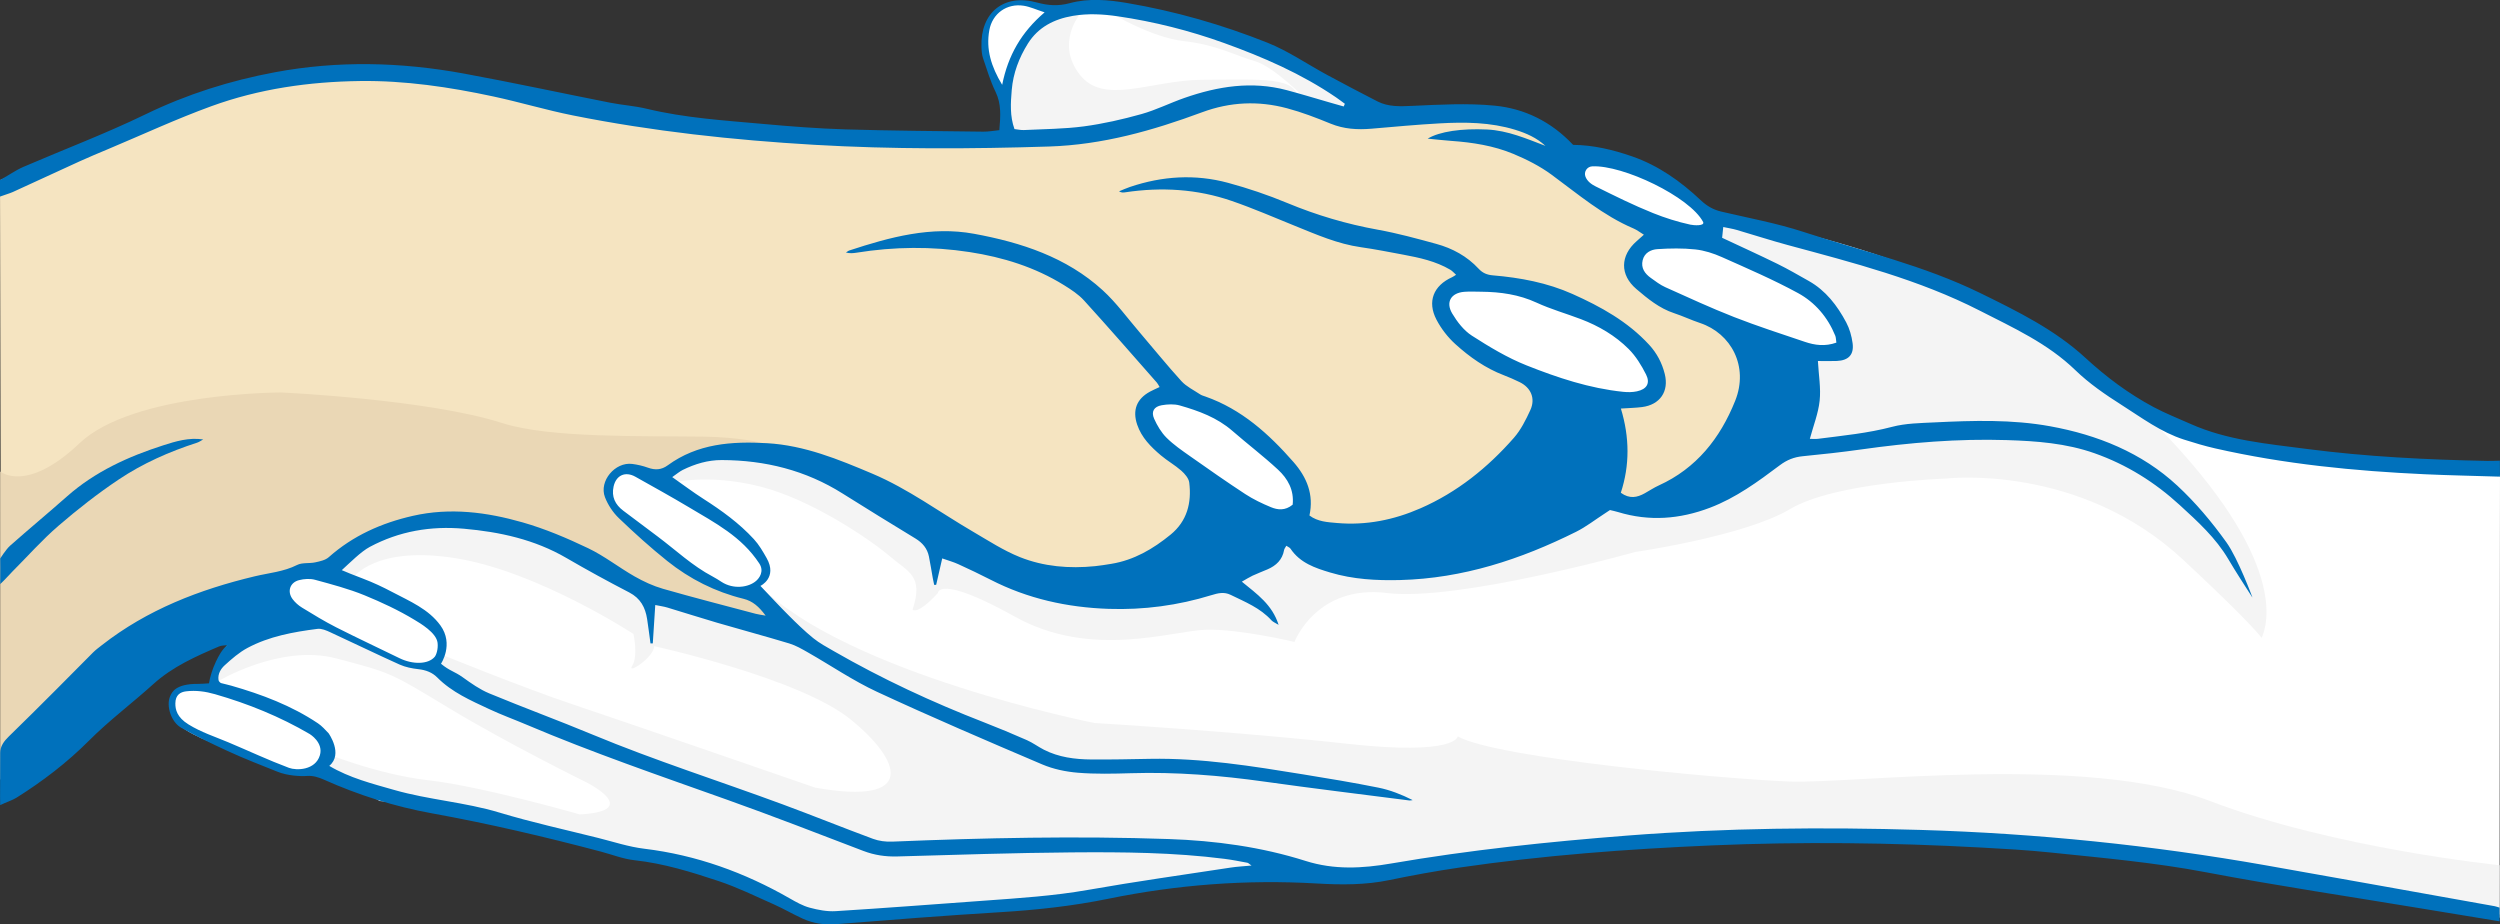 <svg viewBox="0 0 2395.37 885.73" xmlns="http://www.w3.org/2000/svg" id="Layer_2">
  <rect x="0" y="0" width="2395.37" height="885.73" fill="#333333" stroke="none"/>
  <defs>
    <style>
      .cls-1 {
        fill: #f4f4f4;
      }

      .cls-2 {
        fill: #0071bc;
      }

      .cls-3, .cls-4 {
        fill: #fff;
      }

      .cls-5 {
        fill: #ead7b5;
      }

      .cls-6 {
        fill: #f5e4c1;
      }

      .cls-4 {
        stroke: #0071bc;
        stroke-miterlimit: 10;
      }
    </style>
  </defs>
  <g id="Layer_6">
    <g>
      <g id="SKIN_COLORS">
        <polygon points="0 172.57 1.31 741.55 96.44 686.32 200.78 594.25 252.95 562.03 297.44 548.22 332.73 528.27 397.18 502.19 475.43 502.19 570.56 539.01 621.2 569.7 745.49 603.46 728.61 571.24 702.52 568.17 675.33 556.57 606.49 506 586.82 486.33 583.31 461.75 600.17 448.41 631.78 457.54 661.98 440.68 757.5 435.76 1020.2 569.22 1166.29 535.5 1247.49 510.44 1351.13 522.11 1549.66 479.78 1574.48 482.7 1682.5 444.75 1740.89 339.64 1762.2 335.93 1765.38 321.93 1743.1 285.02 1633 230.92 1638.09 213.1 1607.54 180 1532.44 150.73 1494.25 143.73 1461.79 119.54 1317.32 110.63 1274.67 109.99 1192.57 92.17 1102.83 120.81 975.54 134.82 740.78 131.31 530.87 102.31 421.78 76.07 305.78 71.93 163.54 105.07 0 172.57" class="cls-6"></polygon>
        <polygon points="2395.37 455.22 2394.92 879.31 2073.16 822.69 1827.35 800.6 1593.97 803.36 1294.3 840.65 1178.3 842.03 1070.59 850.31 891.06 873.79 783.35 880.69 717.06 848.93 632.82 821.31 476.78 785.41 352.49 759.17 302.78 741.22 206.45 657.92 212.37 633.44 269.61 594.75 319.36 541.85 376.21 508.69 447.27 498.43 524.64 516.59 650.18 576.2 745.25 601.6 738.37 581.07 714.69 559.95 636.62 455 661.74 438.82 733.25 432.6 874.67 490.84 993.06 559.95 1173.53 540.11 1229.3 507.18 1270.4 514.52 1537.54 477.82 1574.24 480.84 1712.21 411.77 1736.15 339.5 1767.64 334.75 1765.26 316.33 1729.62 276.52 1639.9 231.37 1637.85 211.24 1671.86 213.84 1777.02 246.83 1850.21 266.42 1961.55 320.03 2031.66 380.86 2111.04 421.06 2251.25 443.74 2395.37 455.22" class="cls-3"></polygon>
        <polygon points="965.59 123.91 964.09 89.93 974.09 48.96 1003.07 15.48 1039.05 6.98 1102.51 13.98 1179.46 34.97 1256.42 68.45 1310.89 102.93 1304.39 111.42 1242.93 103.93 1206.45 91.93 1139.49 101.93 1053.54 127.91 969.59 133.41 965.59 123.91" class="cls-4"></polygon>
      </g>
      <g>
        <path d="M208.49,653s59.66-36.23,113.4-22.21c53.74,14.02,52.57,14.02,108.65,47.9,56.08,33.88,132.02,71.27,132.02,71.27,0,0,53.49,27.01-7.01,30.38,0,0-93.47-26.87-144.87-32.71-51.41-5.84-103.98-28.04-103.98-28.04l9.35,18.25,47.64,29.65,113.68,11.14,129.59,39.1,81.78,19.86,52.57,22.2,38.55,21.03,192.77-15.19,186.93-25.7,94.63-3.5,30.38,1.17,188.1-24.53,251.19-14.02,195.11,4.67,230.16,29.21,245.78,43.26.07-47.18s-158.22-15.94-277.39-61.5c-119.17-45.56-341.15-16.36-403.07-18.69s-280.4-22.2-317.78-43.23c0,0-1.17,18.69-106.32,7.01-105.15-11.68-241.84-19.86-241.84-19.86,0,0-236-46.73-321.29-132.02l33.88,51.41-129.68-37.39-101.64-54.91-93.47-22.2-78.28,12.85-35.05,32.71,15.19,10.51s21.03-31.54,99.31-18.69,169.41,72.44,169.41,72.44c0,0,4.67,21.03-1.17,30.38-5.84,9.35,21.03-8.18,21.03-18.69,0,0,139.03,30.38,188.1,70.1,49.07,39.72,64.26,82.95-33.88,65.43,0,0-182.26-63.09-231.33-79.45-49.07-16.36-132.02-50.24-132.02-50.24l-135.52-36.22s-49.14,8.59-58.42,21.03c-32.54,43.65-15.26,43.24-15.26,43.24Z" class="cls-1"></path>
        <path d="M2166.95,611.13s-.25,1,1.13-2.65c7.14-18.92,17.62-88.31-125.03-223.89-170.23-161.79-431.91-181.48-431.91-181.48l42.21,35.17,75.97,33.76,33.76,45.02,4.22,21.1-59.09,7.03,7.03,70.34-68.94,50.65-47.83,19.7-94.26-8.44-151.94,59.09-136.47-22.51-63.31,43.61-146.31,4.22-160.28-77.41-95.45-48.56-64.47-3.35-47.73,22.61,5.02,7.54s34.33-9.21,84.57,3.35c50.24,12.56,107.18,51.91,124.76,66.99,17.58,15.07,32.66,18.42,21.77,51.08,0,0,4.19,5.86,24.28-15.91,0,0,0-18.42,73.68,22.61,73.68,41.03,150.72,13.4,183.37,12.56s84.57,11.72,84.57,11.72c0,0,20.93-55.26,88.76-46.89,67.82,8.37,237.8-39.35,237.8-39.35,0,0,104.66-15.07,148.21-41.03s149.88-29.31,149.88-29.31c0,0,127.27-15.07,226.91,77.87,46.68,43.54,65.62,63.43,72.89,72.01,2.1,2.48,2.22,2.76,2.22,2.76Z" class="cls-1"></path>
        <path d="M1034.93,13.38s-23.72,27.77-.58,57.86c23.14,30.09,67.69,5.79,116.87,5.21s66.54-.58,79.26,3.47c12.73,4.05,13.89,14.46,13.89,14.46l-46.29-2.89-85.05,20.25-76.95,17.36h-74.06l-1.16-22.56,12.15-57.28,32.98-36.45,31.24-9.26,28.35,4.05,79.84,13.89,120.92,51.49,29.66,32.78-45.21-11.07s-30.15-30.96-48.67-36.17c-18.51-5.21-36.45-15.62-67.69-19.09-31.24-3.47-69.43-26.61-69.43-26.61l-30.09.58Z" class="cls-1"></path>
        <path d="M.21,451.73s24.91,21.48,76.05-27.1c51.14-48.58,193.05-48.58,193.05-48.58,0,0,140.63,6.39,212.23,29.4,44.94,14.45,134.6,12.13,192.71,12.92,34.46.47,55.72,5.97,55.72,5.97l-56.67,11.79-35.33,18.78-36.27-6-17.9,7.67-3.84,15.34,28.13,34.52,74.15,51.14,42.19,14.06,30.68,29.4-49.86-7.67-112.5-38.35-98.44-48.58-83.1-7.67-60.09,16.62-27.16,27.5-43.15,3.18-31.96,21.73-159.81,89.49L.21,747.2v-295.47Z" class="cls-5"></path>
        <g id="human">
          <path d="M292.38,697.7s35.36,18.33,13.1,39.29c0,0-22.26,15.72-93.64-22.26,0,0-36.01-11.79-44.53-24.88s-.65-24.23-.65-24.23c0,0,9.82-18.33,50.42-3.93,40.6,14.41,75.3,36.01,75.3,36.01Z" class="cls-3"></path>
          <path d="M281.25,552.34s30.12-11.79,62.21,10.48c32.08,22.26,57.62,29.47,57.62,29.47l18.33,15.06s7.2,26.19-9.82,28.81-27.5-1.96-27.5-1.96l-66.79-32.74-32.08-18.33s-19.64-7.2-1.96-30.78Z" class="cls-3"></path>
          <path d="M585.07,459.36s15.72-20.3,39.29-3.27c23.57,17.02,72.68,47.15,72.68,47.15l34.78,34.77s1.23,26.78-14.48,29.4c-15.72,2.62-59.59-22.26-59.59-22.26l-64.82-53.69-11.79-20.95,3.93-11.13Z" class="cls-3"></path>
          <polygon points="961.56 93.48 975.99 46.92 1008.07 11.48 979.91 1.01 960.27 6.24 945.21 25.23 942.59 42.91 949.13 69.76 961.56 93.48" class="cls-3"></polygon>
        </g>
        <g id="dog">
          <path d="M1095.81,398.46s13.1-26.19,33.39-20.3,76.61,45.18,76.61,45.18l32.74,30.12,5.89,28.81-12.44,15.72-34.7-10.48-70.06-47.8-31.43-41.25Z" class="cls-3"></path>
          <polygon points="1379.33 300.9 1387.85 269.47 1423.2 271.43 1486.06 283.22 1521.42 300.25 1561.37 317.93 1584.28 355.9 1583.63 376.86 1552.85 383.4 1460.53 361.14 1379.33 300.9" class="cls-3"></polygon>
          <polygon points="1558.09 244.59 1586.9 232.15 1643.22 231.49 1690.36 256.37 1728.99 277.33 1751.91 291.08 1765.66 314.65 1765.66 336.26 1742.09 340.19 1629.46 297.63 1569.88 269.47 1558.09 244.59" class="cls-3"></polygon>
          <polygon points="1520.11 145.06 1567.26 159.47 1615.71 184.35 1639.29 211.85 1634.7 218.4 1586.9 216.43 1532.56 186.97 1507.02 168.63 1520.11 145.06" class="cls-3"></polygon>
        </g>
        <g>
          <path d="M728.6,561.4c9.41,9.85,18.11,19.31,27.2,28.37,7.53,7.51,15.17,14.98,23.41,21.66,5.99,4.85,12.94,8.57,19.66,12.44,46.2,26.6,94.4,48.98,144.07,68.27,13.78,5.35,27.44,11.06,40.97,17.02,5.69,2.51,10.77,6.35,16.33,9.19,14.19,7.23,29.6,9.21,45.22,9.34,18.85.16,37.72-.27,56.57-.61,49.45-.89,98.01,7,146.55,14.88,24.08,3.91,48.16,7.9,72.07,12.71,11.34,2.28,22.28,6.58,32.88,11.94-1.04.13-2.11.49-3.12.36-46.19-5.94-92.42-11.52-138.53-18.01-42.57-6-85.21-9.42-128.24-8.11-16.95.51-34.01.92-50.87-.46-11.58-.95-23.58-3.46-34.23-8-53-22.56-105.97-45.27-158.21-69.52-22.99-10.67-44.17-25.2-66.28-37.79-5.71-3.25-11.56-6.66-17.79-8.54-23-6.95-46.22-13.18-69.29-19.91-15.91-4.65-31.68-9.75-47.56-14.51-3.45-1.03-7.07-1.5-11.57-2.42-.83,12.94-1.6,24.87-2.37,36.79-.73,0-1.47.01-2.2.02-1.07-7.79-2.04-15.6-3.23-23.37-1.71-11.12-6.36-19.89-17.09-25.46-20.33-10.54-40.46-21.53-60.26-33.05-30.42-17.72-63.67-24.96-98.18-28.03-31.71-2.82-61.9,2.3-90.17,17.39-8.47,4.52-18.74,14.91-26.86,22.3,4.63,2.04,10.23,4.27,20.05,8.02,10.55,4.03,18.99,8.03,28.39,12.98,16.67,8.78,34.72,16.27,46.08,31.97,13.07,18.06.54,36.7.54,36.7,8.24,6.91,12.87,7.26,20.86,12.99,8.03,5.76,16.32,11.66,25.36,15.41,32.77,13.59,66.11,25.83,98.87,39.44,59.75,24.84,121.4,44.42,182.03,66.81,29.07,10.73,57.8,22.39,86.87,33.14,5.68,2.1,12.23,2.91,18.31,2.66,88.33-3.63,176.68-5.53,265.05-2.48,44.5,1.54,88.56,7.5,131.06,20.97,27.53,8.72,54.42,7.2,82.08,2.44,75.11-12.95,150.82-20.86,226.79-26.78,93.41-7.27,186.94-8.17,280.47-5.37,110.99,3.32,221.3,14.58,330.71,33.92,73.11,12.93,146.17,26.08,219.25,39.15,1.81.32,2.91.91,4.7,1.39,0,4.44.03,8.69.03,13.13-25.15-4.17-49.67-8.13-74.82-12.31-68.92-11.44-138.08-21.7-206.7-34.74-49.48-9.4-99.41-13.76-149.32-18.96-22.05-2.3-44.22-3.51-66.37-4.72-85.72-4.68-171.5-5.72-257.25-2.04-81.28,3.49-162.39,9.57-242.95,21.37-22.23,3.26-44.37,7.31-66.37,11.87-23.1,4.79-46.31,4.63-69.59,3.26-67.21-3.93-133.77,1.15-199.65,14.63-34.15,6.99-68.57,10.75-103.34,12.86-52.39,3.19-104.72,7.28-157.04,11.47-11.46.92-22.16-.59-32.4-5.24-9.42-4.27-18.37-9.56-27.82-13.76-17.52-7.79-34.86-16.3-52.99-22.33-26.19-8.71-52.61-16.89-80.38-19.91-10.9-1.19-21.46-5.41-32.18-8.25-53.61-14.19-107.51-26.84-162.17-36.73-35.46-6.42-70.17-17.44-103.38-32.28-4.84-2.16-10.44-3.92-15.84-3.5-6.47.5-19.02-.14-28.71-4.11-16.06-6.58-29.54-11.44-48.44-20.17-14.34-6.63-30.22-14.2-43.95-22.1-9.14-5.26-14.42-20.66-10.25-30.07,1.46-3.29,4.74-12.02,26.84-11.75,3.62.04,7.27-.4,10.33-.54.93-5.98,3.45-14.1,6.66-20.79,2.57-5.36,5.67-11.5,10.88-15.78-2.69.38-5.5.21-7.81,1.2-22.42,9.58-44.6,19.41-63.08,36.13-20.27,18.34-42.33,34.82-61.58,54.12-21.07,21.13-44.35,38.9-69.41,54.66-3.98,2.5-10.77,4.67-15.69,7.17-.05-2.96-.14-5.14-.13-7.05.12-14.41.07-28.35.13-43.11.02-6.27,3.67-11.21,8.2-15.59,15.4-14.93,30.56-30.11,45.73-45.26,11.74-11.72,23.32-23.6,35.08-35.31,2.61-2.59,5.62-4.79,8.53-7.07,43.42-33.93,93.4-53.21,146.42-65.88,13.55-3.24,27.62-4.32,40.48-10.84,4.94-2.5,11.64-1.27,17.38-2.51,4.51-.98,9.72-2.06,12.97-4.95,23.3-20.66,50.56-32.78,80.63-39.62,35.73-8.12,70.87-3.54,105.19,6.29,21.54,6.17,42.5,15.07,62.76,24.75,15.57,7.44,29.4,18.43,44.48,27.01,8.57,4.88,17.78,9.15,27.22,11.86,29.49,8.47,59.23,16.07,88.88,23.96,2.44.65,4.97.93,9.44,1.74-6.31-8.51-12.32-13.95-21.21-16.13-27-6.62-51.4-18.91-73-36.18-16.13-12.9-31.52-26.81-46.43-41.1-5.69-5.45-10.48-12.73-13.31-20.08-5.93-15.4,9.74-33.98,26.15-31.85,5.1.66,10.23,1.84,15.05,3.59,6.83,2.48,12.92,2.14,18.86-2.21,28.66-20.96,61.45-23.2,95.29-21.26,35.82,2.06,68.29,15.45,100.68,29.13,34.56,14.6,64.65,37.02,96.83,55.79,14.66,8.55,29.09,17.99,44.73,24.24,22.92,9.16,47.38,11.16,72.04,8.66,5.15-.52,10.26-1.37,15.37-2.2,21.85-3.53,40.2-14.31,56.99-28.03,15.83-12.93,20.23-30.49,17.84-49.86-.51-4.1-4.27-8.44-7.64-11.41-6.08-5.35-13.31-9.39-19.5-14.63-9.62-8.14-18.52-17-22.74-29.42-4.7-13.83-.56-24.71,12.28-31.67,2.82-1.53,5.8-2.78,9.2-4.4-1.11-1.82-1.68-3.16-2.6-4.2-23.18-26.31-46.19-52.78-69.78-78.72-5.36-5.89-12.41-10.48-19.27-14.73-27.78-17.22-58.34-26.73-90.47-31.67-36.12-5.55-72.19-5.19-108.25.6-3.2.51-6.42.82-10.17-.17,1.09-.67,2.09-1.59,3.27-1.97,38.86-12.77,78.43-23.54,119.53-15.97,45.04,8.3,88.47,22.36,123.24,54.13,12.99,11.87,23.52,26.45,35.04,39.91,13.46,15.7,26.43,31.84,40.35,47.12,4.8,5.27,11.77,8.58,17.84,12.64,1.51,1.01,3.37,1.51,5.11,2.12,34.65,12.17,60.79,35.79,84.42,62.75,12.81,14.62,19.68,31.14,15.3,51.24,8.05,6.02,17.4,6.4,26.42,7.2,27.88,2.46,54.51-2.94,80.01-14.1,35.16-15.39,64.38-38.91,89.46-67.51,6.69-7.63,11.47-17.24,15.76-26.57,5.1-11.1.64-21.46-10.23-26.79-4.98-2.44-10.07-4.68-15.25-6.66-17.53-6.69-32.65-17.37-46.33-29.76-7.24-6.55-13.62-14.79-18.13-23.45-9.08-17.41-2.84-32.65,15.06-40.72.98-.44,1.85-1.12,3.72-2.28-2.06-1.83-3.59-3.69-5.55-4.84-13.96-8.21-29.53-11.54-45.19-14.47-13.45-2.51-26.89-5.18-40.43-7.1-22.24-3.15-42.5-12.08-63.03-20.39-20.21-8.18-40.25-16.9-60.85-23.99-33.11-11.4-67.27-13.42-101.87-8.24-1.77.27-3.53.57-6.01-.93,3.49-1.41,6.92-3,10.48-4.2,30.93-10.45,62.43-12.48,93.95-3.95,19.21,5.2,38.22,11.63,56.59,19.26,28.17,11.71,57.01,20.27,87.03,25.68,18.84,3.4,37.4,8.5,55.9,13.56,15.56,4.26,29.53,11.86,40.64,23.85,3.78,4.08,8.02,5.84,13.54,6.3,26.32,2.2,52.29,7.1,76.38,17.87,26.98,12.07,52.9,26.36,73.39,48.63,7.49,8.14,12.35,17.45,15,28.03,4.17,16.7-4.56,29.47-21.78,31.68-6.15.79-12.38.9-20.27,1.43,8.42,27.64,8.53,54.44-.06,80.68,8.48,6.18,15.68,4.49,22.85.54,4.52-2.49,8.83-5.42,13.51-7.54,36.15-16.43,58.87-45.31,73.19-81.04,13.25-33.05-3.84-64.67-33.64-74.61-8.41-2.81-16.47-6.65-24.89-9.43-14.08-4.65-25.22-13.83-36.15-23.15-15.91-13.58-15.56-31.97.28-45.83,1.88-1.64,3.73-3.32,6.94-6.19-3.88-2.37-6.64-4.57-9.77-5.9-29.33-12.46-53.29-32.95-78.6-51.56-11.13-8.19-23.88-14.66-36.69-19.99-18.88-7.85-39.07-11-59.48-12.45-7.34-.52-14.66-1.38-22.61-2.15,11.39-6.86,32.62-9.93,56.97-8.75,19.79.96,37.64,8.75,55.84,15.68-8.33-7.76-18.34-12.15-28.9-15.4-23.73-7.3-48.15-7.52-72.58-6.15-21.77,1.21-43.49,3.25-65.22,5.1-13.43,1.14-26.39.38-39.17-4.87-13.63-5.6-27.51-10.94-41.72-14.72-27.39-7.29-54.28-6.2-81.47,3.88-47.22,17.5-95.26,31.14-146.5,32.77-75.1,2.38-150.14,2.73-225.11-1.64-77.56-4.52-154.77-12.9-231.04-28.13-25.67-5.13-50.83-12.72-76.44-18.21-42.01-9.02-84.46-15.33-127.57-14.77-48.76.63-96.77,7.45-142.64,24.17-33.62,12.25-66.19,27.37-99.22,41.24-8.86,3.72-17.75,7.4-26.5,11.38-21.48,9.77-42.88,19.73-64.35,29.54-2.96,1.35-7.57,2.61-12.3,4.39,0-5.45,0-9.27-.05-15.88,8.12-4.26,14.79-9.29,22.47-12.59,39.05-16.82,78.93-31.88,117.14-50.42,39.64-19.23,80.87-32.21,123.86-40.25,60.34-11.28,120.77-9.81,180.9,1.24,46.9,8.62,93.52,18.71,140.3,27.94,11.6,2.29,23.53,3.03,34.99,5.8,36.79,8.89,74.41,11.18,111.87,14.57,26.13,2.37,52.34,4.41,78.56,5.2,43.98,1.33,87.99,1.61,131.99,2.18,5,.06,10.02-.9,15.47-1.44,1.13-13.3,2.09-25.03-3.64-36.79-4.98-10.23-8.29-21.29-11.95-32.11-1.16-3.43-1.42-7.26-1.54-10.92-1.08-32.91,21.45-51.25,53.35-42.45,10.74,2.96,20.42,3.53,31.24.6,18.14-4.91,36.74-3.25,55.06-.13,46.1,7.85,90.93,20.72,134.25,37.96,20.06,7.99,38.25,20.63,57.4,30.97,15.92,8.59,31.93,17.02,48.03,25.27,10.58,5.42,21.78,4.86,33.47,4.33,26.18-1.18,52.63-2.72,78.61-.24,28.8,2.75,54.47,15.23,75.5,37.61,19.03.15,38.01,4.59,56.6,11.06,25.27,8.8,46.55,23.96,65.73,42.03,5.98,5.64,12.06,9.06,19.82,10.89,26.27,6.18,53,11.06,78.57,19.43,56.81,18.6,115.53,32.16,169.46,58.62,35.39,17.36,71.27,34.93,100.63,62,20.01,18.45,41.48,34.42,65.32,47.18,11.37,6.08,23.47,10.8,35.27,16.08,35.32,15.8,73.47,19.07,111.06,23.99,57.6,7.53,115.59,10.39,173.66,11.54,4.06.08,7.78-.14,11.84-.24,0,5.18.07,10.14.07,15.32-24.01-.8-47.76-1.18-71.76-2.29-67.67-3.11-134.93-9.72-201.12-24.8-10.07-2.3-20.02-5.27-29.86-8.43-22.1-7.07-40.58-20.98-59.81-33.2-15.55-9.88-31.08-20.53-44.24-33.28-26.63-25.79-59.46-40.61-91.68-57.09-58.43-29.88-121.41-45.92-184.17-62.9-16.35-4.43-32.48-9.69-48.75-14.44-3.81-1.11-7.77-1.69-12.8-2.76-.44,4.18-.75,7.24-1.08,10.33,18.16,8.52,35.64,16.44,52.85,24.9,10.27,5.04,20.18,10.83,30.16,16.45,16.36,9.22,27.3,23.58,35.89,39.71,3.22,6.05,5.21,13.11,6.12,19.93,1.46,10.96-3.87,16.49-15.01,17.01-5.82.27-11.67.05-18.24.05.74,13.51,2.94,25.94,1.67,38.02-1.28,12.15-6,23.93-9.39,36.56,2.92,0,5.44.27,7.88-.04,23.76-3.06,47.57-5.31,70.94-11.47,13.05-3.44,27.08-3.59,40.72-4.26,36.97-1.82,74.21-2.92,110.63,3.7,45.25,8.23,87.69,25.16,121.93,56.93,17.47,16.2,33.13,34.86,47.02,54.26,11.23,15.69,24.88,52.68,24.88,52.68l-.09.05c-7.75-12.1-15.63-24.16-22.93-36.53-12.04-20.42-29.26-35.99-46.44-51.75-23.99-22.02-50.93-38.86-81.72-49.75-27.29-9.65-55.61-11.72-84.1-12.62-46.69-1.48-93.07,2.4-139.29,8.92-18.66,2.63-37.4,4.71-56.15,6.52-8.37.81-15.19,3.5-22.08,8.67-20.93,15.7-42.03,31.23-66.9,40.69-28.98,11.02-58.17,13.28-88.02,4.17-2.46-.75-4.99-1.26-7.79-1.95-1.79,1.19-3.6,2.41-5.43,3.59-8.99,5.81-17.53,12.52-27.05,17.26-53.1,26.46-108.56,44.68-168.53,46.22-22.64.58-45.16-.65-66.99-7.19-14.54-4.35-29-9.21-38.11-22.86-.72-1.08-2.26-1.62-4-2.8-.9,1.68-1.9,2.8-2.13,4.07-1.66,9.32-7.55,14.94-15.85,18.52-4.75,2.05-9.61,3.87-14.3,6.05-3.16,1.47-6.1,3.38-10.34,5.77,14.65,11.99,29.13,22.05,35.22,41.38-3.06-1.9-5.37-2.72-6.82-4.32-10.77-11.89-25.27-17.66-39.19-24.46-6.24-3.05-12.18-1.59-18.28.3-32.09,9.9-64.94,14.29-98.49,13.16-39.68-1.34-77.65-9.69-113.2-27.94-10.19-5.23-20.56-10.14-30.98-14.9-4.6-2.1-9.54-3.46-15.33-5.51-2.09,9.12-3.95,17.21-5.81,25.31-.64.02-1.27.03-1.91.05-.45-2.18-.96-4.35-1.35-6.54-1.24-6.9-2.29-13.83-3.69-20.69-1.57-7.68-6.16-13.1-12.87-17.18-23.35-14.23-46.67-28.52-69.81-43.1-35.42-22.31-74.27-31.94-115.8-32.08-13.24-.04-25.57,3.66-37.31,9.42-3.16,1.55-5.89,3.97-10.15,6.9,10.81,7.58,20.08,14.59,29.84,20.83,17.51,11.2,34.31,23.31,48.4,38.65,4.9,5.33,8.67,11.83,12.25,18.18,10.56,18.76-6,26.6-6,26.6ZM727.48,539.83c-17.01-25.8-42.03-38.64-67.86-54.08-16.73-9.99-33.81-19.4-50.79-28.95-9.67-5.44-18.49-1.53-20.92,9.33-2.18,9.75,1.47,17.35,9.3,23.21,10.95,8.2,21.86,16.45,32.82,24.64,17.42,13.03,33.3,28.16,52.76,38.4,2.94,1.55,5.75,3.35,8.54,5.16,11.46,7.41,25.92,5.33,33.13-.96,3.01-2.62,8.04-9.14,3.02-16.75ZM419.26,615.93c-1.13-9.76-16.67-18.74-22.11-22.03-15.13-9.17-31.83-16.95-47.81-23.49-15.3-6.26-31.47-10.5-47.46-14.87-4.76-1.3-10.45-.92-15.31.31-8.84,2.22-11.66,10.99-6.18,18.27,2.39,3.17,5.6,6.01,9,8.08,10.7,6.54,21.42,13.13,32.58,18.8,20.1,10.22,40.56,19.74,60.81,29.65,12.68,6.2,27.46,6.08,33.73-1.31,1.52-1.78,3.44-7.46,2.75-13.42ZM315.46,733.83c19.61,11.63,41.15,17.03,62.49,23.13,33.05,9.45,67.58,11.64,100.61,21.62,31.11,9.4,62.97,16.36,94.52,24.27,14.67,3.68,29.24,8.54,44.16,10.35,49.99,6.05,96.09,22.75,139.54,47.65,6.07,3.48,12.38,7.06,19.05,8.85,8.05,2.16,16.69,3.84,24.93,3.32,47.59-2.97,95.14-6.64,142.7-10.08,33.17-2.4,66.3-4.52,99.19-10.32,45.4-8.01,91.09-14.4,136.67-21.37,6.07-.93,12.23-1.21,19.82-1.93-2.27-1.56-3.06-2.5-3.99-2.67-7.26-1.35-14.52-2.81-21.84-3.74-48.54-6.19-97.39-6.59-146.18-6.2-55.82.45-111.63,2.35-167.43,3.9-11.29.31-21.9-1.25-32.49-5.3-43.44-16.62-86.82-33.46-130.63-49.07-64.37-22.94-129.01-45.11-191.97-71.83-11.91-5.05-24.11-9.47-35.82-14.95-17.7-8.28-35.73-16.08-49.88-30.37-4.74-4.79-10.91-7.12-17.89-7.9-6.17-.69-12.57-1.93-18.18-4.45-22.23-10-44.14-20.7-66.29-30.9-3.86-1.78-8.44-3.8-12.37-3.29-23.16,2.98-46.21,7.12-67.05,18.26-7.99,4.27-15.1,10.5-21.87,16.65-3.93,3.57-6.63,8.4-5.92,13.87.13.99.67,1.88,1.45,2.5.43.34.77.6,1.15.7,3.21.88,6.48,1.53,9.68,2.45,29.26,8.4,57.57,19.04,83.06,36.09,3.66,2.45,7.11,6.3,10.13,9.47,0,0,14.36,19.98.66,31.29ZM296.76,703.33c-28.56-16.72-59.03-29.08-90.75-38.19-9.09-2.61-18.28-3.89-27.72-2.74-5.49.67-10.21,3.43-10.27,11.54-.05,5.81,1.44,13.3,12.62,20.19,12.27,7.57,24.84,11.54,38.13,17.12,19.37,8.13,38.42,17.12,58.08,24.46,7.29,2.72,25.23,2.36,29.61-11.93,3.78-12.33-9.69-20.44-9.69-20.44ZM1287.47,102.02c.37-.86.74-1.72,1.1-2.58-2.84-2.07-5.62-4.23-8.53-6.21-33.17-22.61-69.72-38.51-107.19-52.02-33.01-11.9-67.11-20.5-101.92-25.6-14.25-2.09-28.6-2.86-43.01-.4-17.98,3.07-33.21,10.86-43,26.46-8.48,13.52-14.18,28.42-15.53,44.58-1.04,12.44-1.85,24.91,2.62,37.43,3.29.36,6.19,1.06,9.04.92,19.17-.97,38.48-.99,57.45-3.52,18.59-2.48,37.07-6.72,55.15-11.77,14.1-3.94,27.39-10.67,41.27-15.51,31.93-11.13,64.45-16.35,97.91-7.44,13.91,3.7,27.67,7.93,41.51,11.91,4.37,1.26,8.75,2.5,13.13,3.74ZM1419.54,279.52c-5.54,0-11.11-.38-16.61.08-12.59,1.04-18.01,9.83-11.49,20.79,4.77,8.03,11.12,16.26,18.81,21.21,16.68,10.71,33.97,21.16,52.3,28.45,29.81,11.86,60.41,22.05,92.68,25.38,4.33.45,8.91.44,13.14-.46,9.44-2,13.03-7.71,8.79-16.15-4.4-8.75-9.78-17.54-16.65-24.4-12.89-12.89-28.62-22.09-45.72-28.61-14.14-5.39-28.84-9.52-42.54-15.84-16.92-7.8-34.52-10.25-52.72-10.45ZM1759.52,328.27c-.47-3.11-.4-5-1.05-6.6-7.2-17.71-19.39-31.98-35.7-40.86-23.59-12.85-48.4-23.53-72.98-34.49-8-3.57-16.75-6.4-25.4-7.33-11.99-1.29-24.25-1.08-36.32-.29-6.17.4-12.42,3.41-14.16,10.61-1.8,7.48,2.06,12.84,7.78,16.95,4.48,3.22,8.96,6.67,13.93,8.9,21.82,9.81,43.57,19.88,65.84,28.6,22.32,8.73,45.17,16.11,67.89,23.78,9.48,3.2,19.23,4.61,30.17.74ZM1238.56,483.57c1.51-14.03-4.73-24.96-14.05-33.59-14.02-12.99-29.31-24.61-43.74-37.17-14.62-12.72-32.23-19.14-50.33-24.31-5.4-1.54-11.72-1.2-17.35-.22-7.46,1.3-10.29,6.14-7.25,12.95,2.94,6.56,6.84,13.17,11.88,18.19,6.73,6.71,14.76,12.2,22.58,17.71,17.47,12.3,34.98,24.59,52.86,36.28,7.66,5,16.08,9.02,24.55,12.53,6.51,2.7,13.6,3.54,20.84-2.36ZM1525.54,159.39c-4.93.25-8.21,5.26-6.44,9.87,1.67,4.34,5.49,7.24,9.77,9.36,18.13,9.01,36.32,18.06,55.09,25.58,11.51,4.61,23.39,8.37,35.6,11.04,3.42.75,13.97,1.48,12.31-2.51-12.64-24.12-76.87-54.84-106.33-53.34ZM960.23,81.28c5.67-28.31,18.37-50.4,40.67-69.45-8.34-2.71-14-5.36-19.92-6.31-16.24-2.59-30.18,7.35-33.08,23.51-3.26,18.19,1.69,34.65,12.33,52.25Z" class="cls-2"></path>
          <path d="M.21,559.65c.19-8.89,0-24.55,0-24.55,0,0,5.53-8.77,9.51-12.29,17.97-15.9,36.45-31.22,54.42-47.12,26.85-23.77,58.65-38.2,92.27-49,12.14-3.9,24.58-7.67,38.28-5.64-1.96,1.06-3.81,2.45-5.9,3.13-26.54,8.54-51.98,19.82-75.05,35.26-20.19,13.51-39.48,28.61-57.88,44.49-15.59,13.45-29.33,29.04-43.93,43.64-2.8,2.8-7.23,7.92-11.72,12.08Z" class="cls-2"></path>
        </g>
      </g>
    </g>
  </g>
</svg>